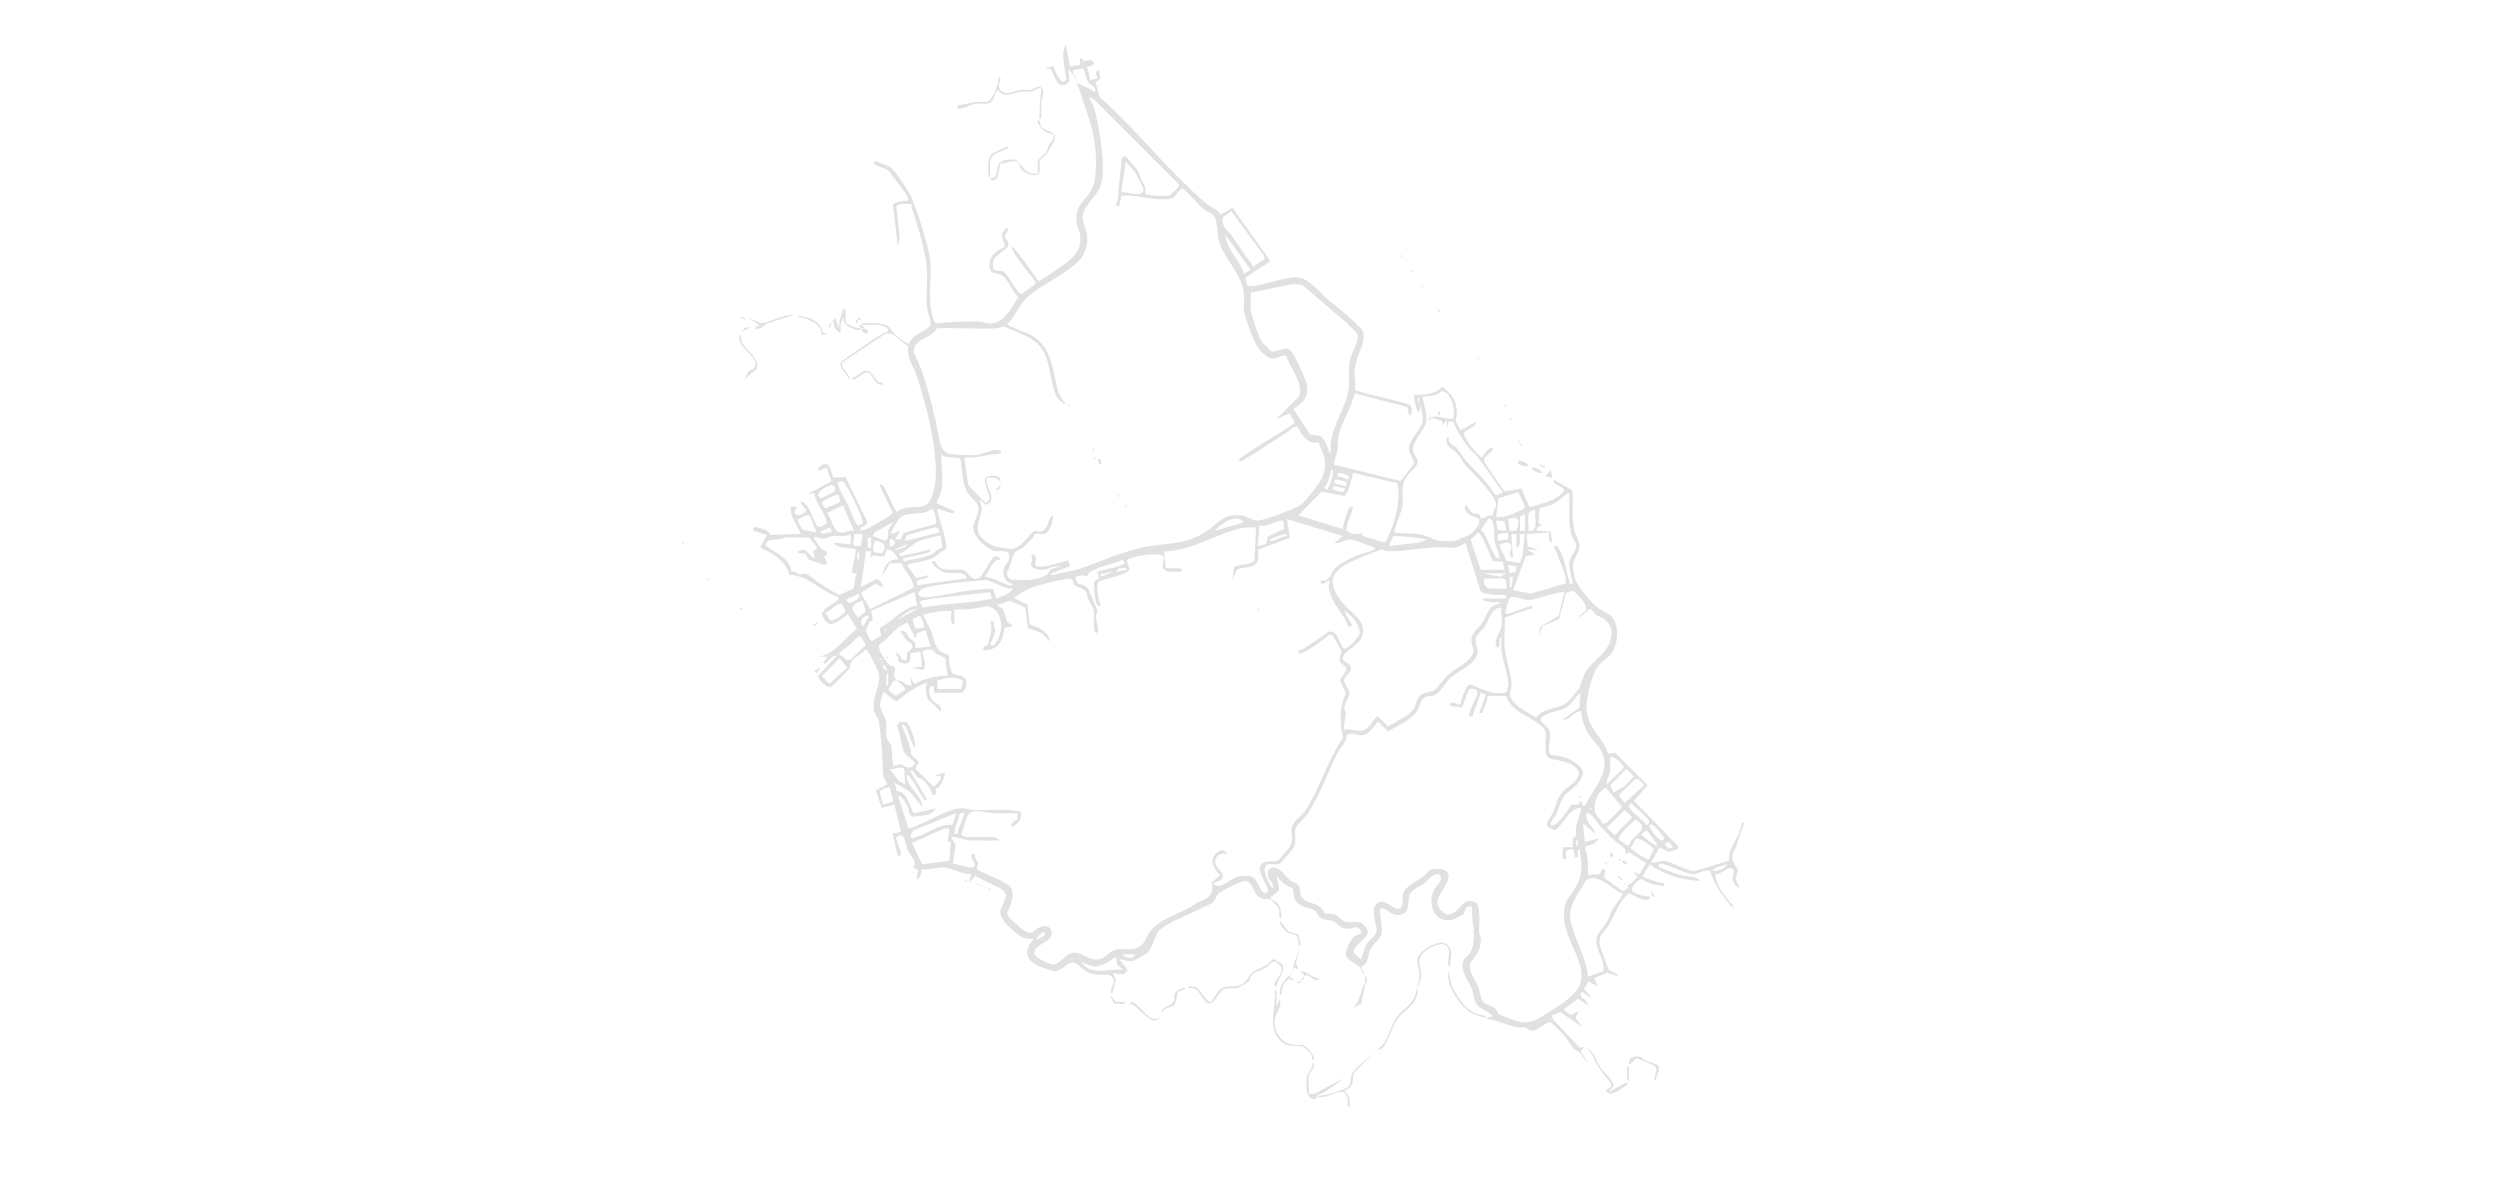 <svg xmlns="http://www.w3.org/2000/svg" xmlns:xlink="http://www.w3.org/1999/xlink" id="Layer_1" version="1.1" viewBox="0 0 2935 1404">
  <defs>
    <style>
      .st0 {
        fill: #8d93d0;
      }

      .st1 {
        fill: #e1e1e1;
      }
    </style>
  </defs>
  <path class="st0" d="M6210.5,565.9l-3-1.5,1.5-3.5c1.9,1.3,1.6,2.9,1.5,5Z"></path>
  <g>
    <path class="st1" d="M1222.5,120.7c.3-5.8,5.1-12.6,0-18-4.4-3-8.5,2.4-13.1,3-3.9.5-8-.5-11.9,0-8.5,1.4-18.6,8.6-24.2-2.1-1.5-2.9-.4-6.3,1.8-9.8-.9-1.3-1.5-2.7-1.9-4.2-.3,0-.5.2-.5.3-.7,1.1-.4,5.2-1.2,7.8-1.9,5.8-6.5,19.9-12.4,21.6-4,1.2-9.2-.2-13.6.4-6.7.9-14.2,3.4-21.1,3.9-.2,3.3-.9,4.5,3,4,5.6-.7,12.3-5.2,18.1-5.9,8.1-1,15.7,3.1,20.7-5.3,2.1-3.6,1.7-8.2,5.2-10.7,8.4,10.4,16.1,3.7,26.1,2.1,4.4-.7,9.1.6,13.6-.4,3.6-.8,6.7-5,11.3-3.7-.3,10.1-2.2,18.6-2,29,0,2.4-1.5,7.4,2,7,.4-6.3-.4-12.7,0-19h0Z"></path>
    <path class="st1" d="M2040.4,1021.6c-.7-5.6-8.5-6.3-6.1-20,.5-3.1,2.9-4.4,3.6-6.4,3.1-10,5.7-20.1,10.4-29.5-3.2-1.7-3.8,3.6-4.5,5.5-1.1,2.9-1.8,6-3.1,8.9-4.5,10-12.1,18.7-10.5,30.4l-41,12.2c-11.6-.7-25.3-11-36-12-5.2-.5-9.6,2.8-14.9,2l10-18,11,5.4c1.8-1.3,12.9-2.2,11-6.3l-52-53.9,16.1-18-38.1-38-8,1.1c-6.6-18.5-22.1-28.5-25.6-49.4-1.9-11.2,5.8-42.9,12.6-52.5,5.7-8,14.6-10.6,19.3-20.6,5.3-11.2,6.1-29.5-2.9-38.9-3.4-3.5-11.7-6.7-15.4-9.6-7.6-5.9-24.9-25.8-27.2-34.8-.8-2.9-2.9-14.4-2.6-16.6,1.1-7.8,8.2-13.9,7.8-22.5-.3-5.9-5.1-11.7-6.1-18-.7-4.7-1.8-13.2-2.1-17.8-.4-6.3,1.6-25.6-.8-29.1l-21.1-11.9c-.9,4.2,2.1,4.5,4.6,6.4,2.2,1.6,8.7,3.6,7.4,6.6-10.3,12.5-26.1,14.8-40.8,19.1l-9.2-22-19.8,3.8-24-35.1v-3.5c.8-2.8,12.6-10.3,9.8-13.2-6.8,1.9-9.1,6.9-13,12-8.4-8.2-17.1-17.4-20.9-28.8.6-2.6,17.8-9.5,13.9-13.1l-18,10c-.4-4.4-4.4-7.3-5-11.9-.3-2.6,1.1-5.8,1.1-9,0-15.6-6.3-21-17.1-31-7.6,9.7-21.5,9.8-33,10-.8,2.9,3.4,23.1,6,20l2-10c-.8,7.4,3,13.4,2,20.9-1.2,8.6-15,21.1-16,30.1-.8,7.1,5,12.7,5.8,19.7l-15.7,20.4-78-19.1c-1.2-1,3.4-14,3.9-17.1.7-4.3-.3-8.8.5-13.5,2.8-17,16-36,19.6-53.4l61.7,16.2,2.2,9.8c5.4-.3,3.1-9.8,1.7-11.7-2.6-3.4-57-13.5-64.8-18.2.6-7.8-1.6-15-.8-22.9.3-3.4,1.9-9.6,2.8-13.2,2.8-10.8,11.8-22.8,6.1-33.9-1.4-2.6-12.8-13-16-16-7.1-6.6-16.6-13.5-24-19.9-8.8-7.7-22.6-24.5-34.1-25.9-2-.2-4-.3-6-.2-14.2.9-33.3,8.3-48.1,10-2.3.3-4.6.3-6.8,0l-2-9.8,27.8-18.3.2-2.8-43.3-60.8-13.8,7.7c-4.7-6.3-12.4-9.1-18-13.8-43-36.4-81.3-86.2-124-123.8l-4.9-17.9,5.9-3.3-2-10.8c-6.2,2.1-2.6,5.7-2,10l-8,2-4-15.9c1-1,9.9-.7,8-5-3.7-5.4-7.2-1.7-12-1-.5-1.1-1-2.3-1.4-3.4-1.3,0-2.5-.3-3.7-.7.9,2.5,1.5,5.1,1,8l-11.9,2.1-5.2-27.7c0,1.4,0,2.9-.5,4.2-.7,1.9-1.4,3.8-2.2,5.6-.4,10.9,1.7,21.4,3.8,32.8-5.1,7.7-9.6-2.9-12.3-7.5-1.1-1.8-2.5-6.1-3.3-8.1-2.5,1.6-5.7,2.2-8.7,1.8,0,.3.2.6.3.9l6.2,1.2c4.1,10.6,9.6,26.9,21.6,13.6l-1.8-14.8,6,8c-.3-1.9,0-4,0-5.9l11.9-2c1.5,4.6,3.3,12.9,6,16.6,1.9,2.5,10.9,5.9,7.1,11.3-5.9-5.6-15.3-6.6-21-12,7.6,23.9,19.3,51.7,21.9,77,1.1,11.1,1.6,37.2-3,46.7-8.2,16.9-21.9,19.7-18.8,43,.6,4.2,3.3,8,3.8,12.1,2,14.5-3.3,23-14,31.8-4.1,3.4-32.2,23.1-34.8,23.2-2.3-3.1-29-42.4-31.1-40,.3,5,4.3,9.8,7.1,13.8,6.4,9.2,13.8,18.3,20.8,27.1l-.9,3-16.1,11.6c-7.6-4.1-15.3-25.3-22.3-27.3-3.2-.9-9.2,1-10.5-3.5-4.9-16.9,19.6-19.3,17.6-29.4-.5-2.6-3.9-5.2-3.9-8.4s8.7-9,1.1-9l-5.1,7,4,14.8c-11,5.2-20,11.3-17.9,25.2,1.1,7.4,10.1,5.5,15.1,8.8,5.8,3.9,12.5,19.6,18.5,25-6.9,11.2-16.4,29.2-30.6,30.9-6.8.8-10.5-1.8-15.8-2-16.7-.7-33.4.4-49.9,1.9l-2.3-1.7c-9.4-23.1-2.3-49.2-5-72.9-1.8-15.4-16.6-64.3-24.2-77.7-4.1-7.2-14.1-22.6-19.6-28.4-5.1-5.4-13.4-5.9-19.2-9.7-1.3.9-2.7,1.8-4,2.6,5.5,4.2,13,5.2,19.1,9.1,5.2,9.5,18.5,22.5,22,31.9,1.3,3.6-.9,2.7-3,2.9-3.9.4-13.6,1.3-14.7,5.3l5.8,48.7,2.1-11.1-3.9-35.7c1.5-5.3,13.1-2.8,17.7-3.1.2,1.4,0,3,.5,4.4,6.1,17.2,16.4,52.6,17.7,70.3,1,14.8-1.5,31.4,0,46.1.6,6.7,5.6,15.7,3.8,21.6-7.1,8.7-20.2,9.3-24.8,21.3-3,0-13.2-7.6-15.9-10.1-2.9-2.6-7.2-9.5-8.2-10.1-8.7-5.1-21-3.7-30.7-3.9.2.6-.2,1.4,0,2,8.6.5,20.5-1.7,28,3,2,1.3,2.4,2.7,2,5-4.1,1.1-9,4-12.7,6.3-5.7,3.6-40.9,27.1-42.4,29.6-3.2,5.2,7.1,15,10.1,20,1.1-1.9-1.9-5.3-3-7-2.4-3.8-8.2-8.7-5.1-13l49.1-32.8c11.1-4.8,18.4,10.1,28.1,14.1-3,12.9,5.3,21.9,8.9,32.7,10.9,32.6,21,70.7,23,104.8.9,14.7.4,33.4-8.3,45.8-6.9,9.8-27.3,1.4-36.8,11.1-2.4,0-11.9-23.2-14.6-27.3-1.7-2.7-2.3-5.4-6.4-4.6l15.7,33c0,2.2-17,11.6-20.3,13.3-5.3,2.9-11.4,7.3-17.4,7.6-1.3-5.6,4.6-4,7.1-8,.6-.9,1.2-1.6.7-2.7l-25.7-52.4-14,1c-2-4.2-3.7-16-9.1-15.9-3,0-10,3.6-9,8.1l10-4,6,16-28,15,8-1c.3,10.5,10.2,20.5,13.1,29.9.7,2.2,1.8,4,0,6.2-2.4,1.5-6.3,5.1-9.2,3-6.3-4.6-8.4-26.9-19.9-29.1-1.4,5.2,8.4,7.3,5,12-7.3,6.8-18.2,4.3-9-6h-8c-1.2,11.8,7.8,21.4,12,31.9l-36.1,1.1c-1.2-5.4-9.7-7.5-15.2-8.7-4.3-1-5.3-1-4.7,3.7l16,5-8,15c13.9,5.4,31,16.2,34.2,31.8,2,.5,4.3,0,6.3.6,8.6,2.8,9.7,1.7,17.5,6.6,11,6.8,21.8,14.7,33.9,19,3.4,2.9-11,10.3-13,12-2.5,2.1-4.9,4.7-6.8,7.2,7.5,21.6,18,10.3,30.8.8l10.7,17c-14.6,11.6-26.3,30.8-45.7,32.9h12l-6,7c2.9,3.5,6.4-3.1,8.9-5.1,1.4-1.1,5.3-3.9,7-2.9l-22.1,24c2.5,5.1,10.1,15.2,16.2,12,1.3-.7,20.3-19.7,20.9-21,1.4-2.8.7-5.7,2.9-9.1,2.8-4.3,12-7.5,15.1-12.8,2.5-.8,3.5,1.6,4.7,3.2,1.9,2.7,10.5,19.6,11.3,22.6,4.4,15.3-7.6,28-5.1,45,.8,5.1,5.2,8.9,5.9,14,1.8,12.8,3.1,28.9,4.1,41.8.9,11.4-2.2,20.8,5.9,31l-13.8,7.2,7,20.7,14.8-3.9,7.9,31.9-9.9,2.1,6,25.9c3.2,0,4.5,1.2,3.7-2.7-1.3-6.1-4-12.2-5.7-18.2,10.9-10.2,10.5,7.4,13.5,14.3,2.8,6.4,11.8,12.5,6.5,20.4l5.9,3.3-1.9,10.8c4.7-1.7,5.9-7.5,6.1-11.9,9.2,1.4,17.9-2.9,26.8-2,9.9,1,20.7,7.6,31.1,7.9l-2,10,7-8,32.1,15.9,4.4,7.1-7.2,18.3c-.7,3.7,3.3,10.6,5.7,13.6,1.9,2.4,15.6,14.4,18.1,15.9,4.5,2.7,10.8,3.4,15.9,3.1-9.9,9.4-11.7,22.1,1.3,29.7,3.5,2.1,20.2,8.6,23.7,8.3,8.5-.6,13.6-11.3,22.1-10.1,3.9.5,11.3,9.7,17.9,12.1,8.2,3,15.3,1.4,23.8,2.2l5.1,5c.9,3.2-2.1,7.4-2.9,10.6-.6,2.1-2.7,6.4,1.1,6.1l4.1-16.9-4.1-7,12.8,1.7,5.2-4.9-9.9-12.8c6.1.3,10.2,3.1,16.6,1.6,1.7-.4,13.4-7.2,15.3-8.7,7.7-5.9,9.4-21.5,15-27,8.8-8.6,32.7-17.6,44.4-23.5,4.4-2.2,14.3-6.6,17.4-8.6,4.3-2.8,4-7.9,7.2-10.8,2.3-2,13.1-7.8,16.6-9.4,2.4-1.1,12.9-5.6,14.4-5.6,10.3,0,9.4,13.6,17.1,18.9,6.5,4.5,10.5,1.2,12,2,3.3,1.9,10.5,8.7,11.6,12.4,1,3.5-1.6,10.4,2.3,10.6,1.3-9.4-2-19.9-12-22v-3l9.8-8.2-2.8-16.8c5,6.8,10.1,12,18.8,14.2,1.3,13.1,1.9,17.6,14.2,22.8,3.3,1.4,7.4,1,10.8,3.2,3.6,2.3,3.9,6.9,8.5,9.5,4.6,2.7,8.5,1.7,12.8,3.2,6.8,2.3,8.3,9.9,18.9,9.2,6.5-.4,9.6-5.3,15,2.9,1.8,3.7-5.6,3.9-8,6-4.1,3.6-10.8,16.5-10.1,21.9,1.7,7.1,12.8,10.1,17.1,15,2.3,2.7,1.6,7.8,5,8l-4-9c9.2-3.9,7-11.7,10.4-19.5,2.9-6.8,11.9-12.9,13.2-18.8,2.3-10.5-2.2-20.3-1.6-30.6,7.2-.7,12,7.2,19.1,8,3.8.4,7.2-.8,10.5-2.4,4.5-6.4,3.4-12,4.4-18.5,1.4-8.7,11-11.3,17.8-16.2,5.4-3.8,9-11.5,17-10.8,7.6,5.3-2.1,12.5-5.3,18.6-8.8,16.9,1.5,39.4,21,35,1.2-.3,12.5-5.5,13-6,2.7-2.7,1.6-11.9,10.4-9.6-.7,16.6,6.7,37.9-1.6,53.4-2.1,4-5.5,5.6-7.4,8.6-6.5,10.5,5.1,25.2,9,34.8,2.1,5.2,2.2,12.2,5,17,4.4,7.5,16.1,8.9,18.9,15,1.1,2.3-6.9-1-6,3,11.4,1.8,22.3,6.9,33.4,9.6,3.7.9,7.6,0,11.3.7,2.8.6,5.2,3.7,8.3,3.7,6.1,0,17.2-11.2,21.7-9.9,5.1,4.8,10.6,9.6,15.3,14.8,3.9,4.3,8.1,12.1,11.9,16.1,2.2,2.3,5.4,3.1,7.1,4.8,3.4,3.6,5.4,9,9.9,12l-9-13.1,3.9-5.8-5.1,1-30.9-32.9-2-5,10.6-3.8,25.4,17.8-7.9-11.2,3.9-8.8-9,5.7-9-6.7,17-12.8,11,7.8c1.3-5.2-9.1-9-8-13,2-7.5,9.1,5.6,12,3l-7.9-9.1,5.1-8.8,10.8,5.9-4-10,15-6.1,13,4.1c-1.3-4.9-8.7-4.7-11-8-.9-1.3-10.2-27.1-10.6-29.4-1.8-11.1,6.2-15.2,11.3-23.9,7.1-12.2,11.4-26,22.3-35.7,3.1-1.8,20.1,14,26,4.1-2.6-1.6-6.6-1-10.1-1.9-2.7-.7-9.6-3-11-5-2.8-3.9,6.7-15.7,11.7-13.8,7.6,5,16.4,6.8,25.4,7.8,1-6.1-1.6-3.1-4.8-4.1-4.5-1.3-18.1-4.8-20.2-7.9l8.1-13.8c17.2,12.9,37.7,18.3,59,19.8-3.2-6.5-14.4-4.8-20.6-6.4-7.1-1.9-17-5.3-23.4-8.6-2.9-1.5-4.9.2-4-4.9,3.6-3,32,11.5,39.1,12,6.2.4,13.6-6.3,20.7-3.9,5.1,14.4,11.7,25.9,21.8,37.2,1.9,2.1,1.9,5.7,6.4,4.6-10.1-10.9-20.3-22.7-22-37.9,8.4.8,19-14.7,22.1-3-3.1,8-2.2,14.6,5.9,19,.7-4.3-4-6.9-3.9-10.9,0-2.9,2.6-5.8,2.1-10h.6ZM1666.4,471.3h-2v-4h2v4ZM1926.4,979.6l6.9-5,13.1,17.9c-2.4,2.2-17.5-10.5-20-13h0ZM1900.5,983.8c1.8-5.2,11.3-14.3,15.8-18.2,1.5-1.3,2.4-3.5,4.8-2.9,18.1,12.4-5.7,17.2-8.8,29.9h-3c-1.2-3.6-10.1-5.3-8.9-8.8h0ZM1895.5,980.6l-9.1-8.9,21.1-20.9,8.8,8.8-20.8,21.1h0ZM1957.3,988.6h2l5,6-5,1.7-5-4.7,3-3ZM1952.3,981.6c2.1,2.6,1.7,4.2-1,5-2.4.7-7.4-5.1-9-7-1.4-1.6-7.3-9.8-6-11,4-3.8,13.8,10.3,16,13ZM1935.4,962.7c2.1,3.3.2,3.9-2,6-4.8-6.5-16-13.6-20-19.9-2.1-3.3-.2-3.9,2-6,4.8,6.5,16,13.6,20,19.9ZM1930.3,921.7l-22.8,20.9-7.1-8.8,19.2-19c4.8-1.4,7.6,4.1,10.7,6.8h0ZM1918.3,911.7l-11,11-13,8-3.9-8.8,18.9-19.2,9,9ZM1890.3,905.7c.7-5.1-.5-10.9,0-15.9.7-5.7,16.8,8.1,15.9,11.8l-19.9,19.1c-.6-5.5,3.2-9.9,3.9-15.1h0ZM1904.3,947.5c-.3,1.2-16.6,17.5-17.9,18.2-2,1.1-3.8,1.4-5.9.8-.7-5.5-6.6-7.8-7.8-13.2-2.4-10.9,2.4-23.5,12.5-28.5l19.1,22.7h0ZM1864,860.2c4.5,8.1,14,16,17.5,24.5,8.9,21.7-11.1,41.5-20,60-4.2,5.2-3.5-4.3-7-4l-1.2,4.1h-8.6c-3.8,6.2-10.7,16.3-16.2,20.9-2.8,2.3-3.7,3.8-8,3,0-5.5,4.8-9.2,7-13.9,3.1-6.7,4.5-14.6,9.2-20.8,3.4-4.5,11.6-8.6,15.8-14.2,1.9-2.5,6-9.3,6-12,0-9.5-17.9-18-25.9-20.1-4.2-1.1-11.3,0-13.2-2.8-3.7-10.9,4.4-19.5-2-30-1.8-2.9-9.6-7.6-8.9-10.9,6.5-8.6,18.5-7.6,27.8-12.2,9.1-4.6,12.1-12.2,19.1-18.8l-1.3,17.7-19.7,14.3c9.3,1,13.4-11,22-10,.3,8.2,3.6,18.2,7.6,25.4v-.2ZM1867.4,950.7c-1.3,0-1.3-2,0-2s1.3,2,0,2ZM1847.1,693.3c5.5,6.2,17.8,15.5,14.3,23.8l-11.1,9.9,9-5.9,6.2-6c3-.7,6.2,5,8.9,6.9,2.5,1.7,5.6,2.4,7.9,4.1,10.7,8,11.7,16.8,7.1,28.9-5,13.3-20.4,21.7-27.9,34-4.1,6.7-5,14.5-8.1,19.8-1.1,1.9-9.8,12-11.9,14.1-10.1,10.5-29.1,6.5-38,19.6-9.6-6.7-31-15-30.9-28.7,0-2.1,1.7-4.1,1.8-6.1.9-16.3-6.6-32.1-8-47.8-1-11.1.7-23.6.3-34.8,9.1-3.3,18.2-6.4,27.3-9.7,3.2-1.2,5.4,1.2,4.5-4.4l-29,10c-4.2-3-1.8-2.9-1.4-5.4s3.5-14.4,5.6-14.7c6.9-.9,15.1,3.7,21.5,3.6,6.4-.2,39.3-11.5,41.4-9.5l-6.9,28-21.2,12.8-2.9,11.1,5.4-11.6,19.3-8.7,8.2-30.4,8.9-2.9h-.3ZM1747.9,706.5c2.7.4,5,.3,7.5.5,2.3.2,5.5-1.5,5,1.9-13.3,1.5-15,14-20.2,22.7-2.3,3.9-6.8,6.5-9.5,10.5-6.4,9.7-1.9,12.9-.5,23.3-5.5,13.5-20.8,18.3-30.8,27.4-5.6,5.1-9.3,13.1-15.1,16.9-5.5,3.7-12.1,2.6-17,7-4.6,4.2-4.4,10-7.2,14.8-5.1,8.7-21.7,16.1-30.6,21.2l-12-11.9c-5.5,3.4-7.4,10-12.1,13.9-8.7,7.2-16.5,0-27,2-1.4-6.3,1.4-13.1,1.5-18.6,0-1.9-1.9-4.6-1.6-8.3.5-4.5,6-11.1,6-16.1s-6.8-10.5-6.1-15.9c.4-4.5,8.2-7.9,7.8-13.7-.4-6.6-10.3-6.9-9.5-12,1.5-9.3,25.1-15.5,23.9-32.3-1-14.6-15.7-21.5-24.1-31.9-22.4-27.9-10.9-39.9,18-52,5.1-2.1,23.9-9.9,27.3-10.7,1.7-.4,4.9,1.7,7.6,1.8,23.8.7,44.2-5.8,68.1-4.2,9.4.6,15.6.6,22.9-5.9l17.9,57,3.5,2.5c8.2,1.9,15.5,2,23.7,2.3,3.9.2,3.1-.2,3,4h-28c-.6,2.5,5.7,3.3,7.5,3.5v.3ZM1630.4,641.1l5.2-11.8c13.6,0,27.3,1.9,40.8,3.8l-11.1,3.9-34.9,4.1ZM1784.4,627.1h6c-2.9,11.8-.4,22.8-6.1,33.9l-16-2.9-8-17.9c0-1.7,9.9-4.7,12.1-2.2,6,4-5,14.1,3.9,17l-2-28h6v16c7-1.4,2.6-14.5,4-16h0ZM1772.4,673.1l-2-10,10,2-1,6-7,2ZM1776.4,677.1l-2,12h-2v-12h4ZM1742.4,679.1l22.8.2c4.4,1.3,3.2,7.9,3.2,11.8l-20.7-.3c-5-2.4-6-6.4-5.3-11.7ZM1740.4,673.1h28l-6.9,4-21.1-4ZM1780.2,623l-7.8.2-2-14c13.9-4.4,14,2.3,9.8,13.8ZM1770.4,625.1v7.9l-12,2.1v-7.9l12-2h0ZM1758.3,622.2l-1.9-11.1,10.1.9,1.9,11.1-10.1-.9ZM1760.4,655.1c-4.1.8-4.7-1.9-6.4-4.6-5.8-9.1-7.7-21-15.5-28.6l8.9-12.8c7.9-2.4,6.6,21.1,7.1,24.9.9,7.4,5.5,13.8,5.9,21.1h0ZM1752.6,658.9l11.7.3,2.1,9.8h-28l-11.8-35.3,8.7-8.6c4.7,1,14.2,28,17.3,33.7h0ZM1802.4,599.2c-1.3,8.7,4.9,25.5-8,24,1.3-8.7-4.9-25.5,8-24ZM1792.4,645.1l14,1-13.1-4.9-.9-14.1,26-2c.9.9-2.2,11.1,4,12l-1.9-13.1-16.1-.9c-.7-4.2,2.5-5.8,6-6l-4.1-3.1,1-17c5.2-2.7,11.1-2.9,16.5-5.5,5.4-2.5,9.2-7.1,13.6-10.4,1.7-1.3,2-2.7,5-2v35c0,.7,1.9,11.4,2.4,13.6.8,3.9,5.4,8.1,5.7,12.4.5,6.4-7.2,13.5-8.1,19.9-.8,6.2,2.6,18.4,4,24.9-5.5.9-3.4-1.1-4.5-4.5-3.4-10.7-5.2-25.5-11.1-34.9-1.7-2.7-2.3-5.4-6.4-4.6l13.6,35.4.3,8.5-41,12.1-20.9-4,14.9-40,11.1-1.9-10-6h0ZM1790.4,623.1h-6l.2-16.7,5.8-3.2v20h0ZM1782.5,578l7.8,16.3-.8,2.8c-10.7,4.4-20.9,11.5-33.1,9.9l2.9-22.1,23.2-7h0ZM1646.4,594.1c1.7-12.8-3.1-22.6,5.2-34.8,3.4-4.9,10-9.2,12.7-15.4,1.3-4.5-4.5-9.6-5.4-14-2.4-10.7,12.8-23.2,15.3-34,2.3-10-3.8-20.5-3.6-30.6,5.4.3,11.4-.8,16.5-2.5,3.3-1.1,4.6-5.6,9.5-2.6,8.5,5.2,11.6,21.8,9.9,31-10,2.2-22.1-6.6-30,1l4,2c-4-4-.2-3.5,2.9-2.9,2.7.5,8.8,2,10.1,3.8v4l5-6v10l2-8h5.9c3.6,10.1,10.7,21.4,17.2,29.9,3.2,4.1,8,7.2,10.9,11.1,10.4,13.7,19.8,28.1,30,42l-7,3.1-3-1c-8.6-15.4-22.4-26.9-33.9-40-3.6-4.1-7.4-11.1-11-14.9-2.1-2.2-5.5-2.9-7.1-4.9-2.5-3.1-.4-7.4-3.8-7.1-2.6,11.9,5.1,11.8,11.1,17.9,3.9,4,7.2,10.8,10.9,15.1,7.9,8.9,37.1,36.4,35.7,47.6-.4,2.8-4.7,6.9-3.8,11.1-6.4-1.2-8.8,3.6-13.8,4.1l-1.9-5.1c-2-1.4-5.5-.6-8.1-1.9-3.5-1.7-6.5-9.3-7-9-4,2.5-2.2,5.1,0,7.9,4,5.1,8.8,4.9,14.1,7.9,4.1,5.7-6.6,16.3-11.2,19-2.2,1.3-14.8,6.7-17,7-4.2.6-13.8.6-17.9,0-6.6-1-15.7-6.9-24.1-7.9-9.5-1.1-19.3-.3-28.9-2.1-1.2-1.1,9.3-26.1,9.9-31l-.3.2ZM1640.3,567.3c5.1,19.9-3.3,48.1-12.2,66.4-.7,1.4-1.2,2.7-2.8,3.2l-25.9-7.8v-4c-2.8,4-15.9,1-18.1-1.9-3.2-4.3,7.1-22,7.1-28.1-4.2-.7-4.8,1.8-6.1,4.9-2.6,6.3-4.9,14.4-5.9,21.1l-52-16,27.1-27.9,26.9,5c4.7-2.7,8.9-21,10-27.1l51.8,12.1h0ZM1557.4,569.1c2.3-5.7,4.7-11.7,5.1-17.9,3.7-.4,2,6.6,1.6,8.6-1,4.6-3.4,11.7-6.6,15.4-5.2-3.9-1.2-3.3,0-6.1ZM1584.4,560.2c-3.1,4.4-3.4,1.9-6.9.9-2.4-.6-4.6-1.9-7.1-1.9-2.4-8.5,13.8-.9,14,1ZM1580.5,565.2v6l-14-4c-1.2-8.6,9.7-1.2,14-2ZM1578.5,573.2c1.2,8.6-9.7,1.2-14,2-1.2-8.6,9.7-1.2,14-2ZM1468.6,343.6l49-10,11,.8,52.9,45c3.6,4.4,10.2,8.6,12.1,13.9,2.4,6.8-8,22.4-9.1,31.1-1.7,13.2,1,26.1-2.6,39.4-5.9,22.3-22.2,42.9-19.5,67.4-2.7.6-2.2-2-3-4-4.7-12.3-6.3-16.6-21.1-16.9l-19.9-30.1c11.5-7.6,18.9-14.5,15.6-29.6-1.4-6.3-10.6-25.1-14.1-31.8-8-15.5-12-8.2-26.2-5.6-1.8-.5-11.7-10.9-13.1-13.1-2.7-4.6-10.9-28.7-11.8-34.1-1.3-7.4,0-15.1-.3-22.5h0ZM1460.5,321.5c-4.9-16.5-20.6-27.8-22-45.9l29.7,41-7.7,5h0ZM1435.4,255.6l10.1-7.9,38.8,53.2v3.5l-13.8,9.2c.2-2.1-.8-3.4-2-5-8.2-10.7-15.2-22.1-23.2-32.8-5.2-7.1-10.9-8.6-10-20.1h0ZM1083.7,439.3c-2.9-8.7-7.2-16.9-10.8-25.3-.7-18.6,20.6-14.9,26.9-28.7,23.2-.6,46.7,1.1,69.8.2,3.4-.1,6.3-2.4,9.5-1.8,2.5.4,24.7,10.2,28.1,12,28.7,15.4,22.1,42.7,32.2,67.7,2.4,6,6.9,8.6,12.1,11.9l-8.6-13.4c-7.6-25.4-6.4-53.4-31.7-68.2-4.6-2.7-28.7-10.7-28.7-13.3,1.6-1.7,3.5-3.2,4.9-5.1,4.8-6.6,10.4-18,15.6-23.3,15.6-16.1,47.1-29.2,63.4-45.5,6.8-6.7,10.8-18.5,10.1-28-.9-12.3-9.9-20.3-3-32.8,7.9-14.2,19.2-18.9,21-39,1.9-21.1-4.2-60.9-10.5-81.5-1.2-4-4.1-7.5-5.6-11.4l6,3,99.9,100c.5,2.2-9.1,11.9-11.2,12.5-4,1.2-26.1.7-28.6-1.8,1.9-8.5-2.1-10.8-4.6-16.4-1.3-2.9-1.7-6.2-3.1-8.9-1.2-2.4-14.1-18.1-15.5-18.5-7.2.7-4.3,7.9-5.1,12.9-1.9,12.2-2.6,23.9-3.8,36.1-.3,3.3-1.9,5.7-2.1,8.9,5.3.9,3.5-.8,4.5-4.5.6-2.5,1.9-4.7,1.6-7.4,4.2-.1,8.6-.4,12.8,0,8.6.8,19.5,3.4,28,4,4.6.3,15.6.7,19.1-1,3.4-1.7,9-11.8,12.8-11,8.6,6.9,15.8,17.1,24.1,23.9,3.5,2.8,8,3.6,11.1,6.9,5.8,6.3,4.2,22.2,6.8,31.1,5.4,18.6,23.7,34.5,28.7,57.2,1.7,7.6-.6,17.1.8,25.2,1.3,7.6,8.9,28.2,12.5,35.4,3.8,7.6,10.4,16.6,19,19.1,7.1,2,13.6-5.4,18.1-2.3,5.3,15.5,19.8,30.1,15,47.1l-27,26.9,16-7,6,11c-19,14.4-41.6,25.1-60.6,39.3-2,1.5-4.8,3-5.3,5.6,4.1,1,5.5-1.3,8.2-2.8,15.8-8.9,32-20.6,47.7-30.2,4-2.4,6.6-7.7,12.9-7,6.2,10.1,11,20.7,24.9,18.3,6.8,16.4,11.3,25,3.7,42.3-2.3,5.3-19,26.9-23.6,30.3-6.7,4.9-45.5,20.1-52.9,19.1-4.9-.7-11.7-5.2-18.1-5.9-21.1-2.4-25.9,8.6-41,18.7-26.3,17.6-49.7,12.6-78.3,19.6-25.4,6.2-47.5,16.7-71.5,24.5-9.4,3.1-19.6,4.1-29.1,6.9-5,.2-5.1-.6-.4-2.4,6.4-2.5,12.7-5.9,19.4-7.6l-2-7-27,7c-18.9,1.6-9.1-4.2-11.1-10.8-.6-2.2-3.5-3.7-5.9-3.2,3.5,4.8.4,7.7,0,12.7,6.4,7.8,17.4,6.4,25.4,1.7l10.5-.5c-3.6,1.2-9.8,2.1-12.7,3.9-1.8,1.1-1.6,4.1-4.4,5.9-11.7,7.6-28.1,6.6-41.5,5.9-3.4-1.7-5.9-4.6-5.4-8.6,4.1-5.4,6-18.9,9.1-23.1,1.9-2.7,8.3-4.4,10.5-6.5,3.8-3.7,7.4-7.7,11.4-11.6.9-.9.7-3.1,1.3-3.6,2.4-1.8,11.7,1.8,14.9-2.2,4.6-5.4,7.1-13,6.9-20.1-5.9,3.3-5.1,12.5-10,17-5.2,4.7-9.4.4-12,1.9-5.5,3.2-11.4,12-16,16.1-1.1,1-8,4.5-9.4,4.8-1.7.3-15.8-2-18.7-2.7-7.7-1.7-20.5-9.8-21.9-18.1-1.7-10,3.8-17.5,4.2-26,.2-4.5-1.9-6.9-2.1-11l7.2,5.9c15.2-5.1-1.4-20.6.8-31.9,5.7,0,11.3-1.5,15,4,2.9-1.2,0-5-2.2-5.7-3.3-1-13.5-1.2-14.7,2.9-1.5,5.3,4.7,18,5.9,23.9l-5,4.9-20.6-21.4-4.4-32.5c13.9,1.8,25.5-3.5,39-4,3.3,0,5.6-1.8,3-4-10.2-2.9-20.6,5.1-29.4,5.5-3.3,0-11.9-.2-15.6-.4-18.5-1-23.4-.9-26.9-20.2-4.5-24.8-10.9-50.6-19.1-74.8l.3.3ZM1316.5,225.7l5-35.9c3.8,4,9,9.4,11.9,14,1.7,2.8,5.9,11.1,7.5,14.5,7.3,15.5-16.1,7.1-24.4,7.4h0ZM1498.5,630.1c3.9-1.4,7.7-3.3,12-3,.5,2.9-3.4,2.6-5.5,3.5-4.6,1.9-9.4,4.7-14.5,4.5,0-2.6,5.9-4.2,8-5ZM1488.4,630l-2.1,8.9-9.8,2.1,2-24c10.6,2.3,17.9-5.8,28-6l1.2,10-19.2,8.9h0ZM1460.5,613.1l-34,10c6.4-8.5,25.3-20.9,34-10ZM1079.6,723c2.7.6,6.2,12.9,5,13.9l-10.1,1.1-3-11.2,8.1-3.9h0ZM1052.7,728c7.4-5.1,14.1-12.9,24-13l-24,13ZM1080.6,708c-2-4.6,9.3-2.9,11.1-4.9l70.7-7.9,2.1,7.8c-26.7,5.6-53.9,5.2-80.8,10.1-.9,0-2.6-3.8-3.2-5.1h.1ZM1139.7,693.1c-16.5,2-35.8,7-52,8-12.3.8-12.9-8.4.4-11.6,19.4-4.7,47.7-6.7,67.7-8.5,8-.7,24.9,12.6,34.8,10l-8.6,6.4-12.3,5.6-4.1-12.1c-8.5.5-17.4,1.1-25.8,2.1h0ZM1104.6,533.2c5,6,20.5,2,23.1,5.9,2,13.3,1.6,29.1,9.2,40.8,3.4,5.2,11.3,9.6,11.8,16.4.4,6.5-5.7,16.2-6.1,22-.7,11.4,15,26.2,25.4,28.5,4.5,1,13.4-1.2,15.7,2.3,4.7,7.6-3.4,12.8-4.8,17.4-2.4,8.4.5,17,9.6,18.6.5,3.2-2.8,2.3-4.7,1.7-8.7-2.7-18-8.9-27.3-9.7,4.9-6.6,8.6-20.6,18-20-.4-2.4-2.6-4.1-5-4.1-7.5,0-14.3,25.1-21.9,26.1-8,2.7-11.5-8.3-16.3-9.8-9.2-2.7-20.9,3.3-30.7-5.3-2.6-2.2-.5-6.4-5.9-5-3.1,3.4,10.8,12.2,13.9,13.1,9.1,2.6,25-3.5,26.1,6.9l-58,8c-1.5-8.1,1.9-5.3,7.5-7.4,2.5-1,5.9-1.1,6.5-4.5l-15.1,3.6-10.9-15.5c8.6-3.1,19.9-3.7,28.1-6.9,6.5-2.6,11-9,17.7-11.3,3.5-7.1-11.9-45.5-9.7-47.7,4.7.8,7.9,3,12.9,4.1,3.4.7,4.3,2.9,7.1-1.1l-21.9-10c11.8-18,5.8-37.2,5.9-56.9l-.2-.2ZM1092.6,645.1l-36,8c-1.1-5.2,1.3-3.3,3.8-5.1,4.9-3.4,13.1-10.3,17.6-12.5,2.6-1.3,25.8-7.5,26.6-6.4l1.8,13.8c-5.5,1.1-9.6,6.5-14.4,8.6-8.7,3.8-22,5.2-31.4,7.5-.9-5.5,1.1-3.4,4.5-4.4,6.9-2.2,20.4-3.8,25.5-6.5.9-.5,2.6-2.5,2-3h0ZM1064.6,639.1c.5,2.1-3.3,3.4-5,4-3,1.2-4.9,3-9,2l14-6ZM1047.6,641.1h-3v-8h3c4,3.1,4,4.9,0,8ZM1062.6,635.1l1.2-6.1c4.5-1.9,33.2-10.5,35.6-9.8,2.1.6,3.8,3.5,3.2,5.9l-40,10h0ZM1056.6,608.1c8.7-8.9,27.5-1.3,37.1-10.9,3,0,6.3,14.9,4.9,17.8l-37.6,10.4-3.4,7.8h-6.9l6-10.1-10,4c-1.9-2.2,7.8-16.9,9.9-19.1h0ZM1027.2,624.7l21.4-11.6c.6.5-4.4,5.7-5.1,7.9-1.7,5.2.9,10.7-3.9,14.1l-15-6,2.6-4.4ZM1036.5,648.9c-4.3.3-9.1,1.4-11.6-2.8l1.8-11c9.6.2,14.8,4.2,9.8,13.8h0ZM1018.7,631.1h4v12h-4v-12ZM1022.6,647.1l-1,8c3.8-6.1,10.4-.2,16.8-2.1,1.6-1.5.3-9,5-7.7,5.4,1.6,9.3,6.7,11.2,11.8-11.4-1.5-17.4,7.5-18,18l8.2-13.8h13.6c3.8,10.1,13.8,17.2,14.1,28.6l-50.9,25.1-11-18.9,17.3-10.8c12.9,8.2,10.2.6,1.7-5.9l-19,9.7,6-41.9h6ZM1012.6,627.1l-2,14h-6.9c-4.8-1.4.4-10.1-1.1-14h10ZM1008.6,649.1v8h-2v-8h2ZM987.7,625.3c-9.4.2-11.2-16.8-16.9-23.1l18.8-8.9,13.1,29.9c-5.3-1.4-10.3,2-15,2.1h0ZM985.7,565.2c3.4-.9,5,.5,6.7,3.2,5.3,8.4,13.5,25.4,17.2,34.7,1,2.4,4.2,10.5,3,12l-5,1.9c-3,0-10.7-21.5-12.6-25.3-3.6-7.4-7.9-12.4-10.7-21.3-.6-2-2.7-4.2,1.3-5.2h0ZM975.9,569.4c2.6-.4,3.2,1.3,4.8,2.8l-.9,5.1-16.1,7.9c-9.9-5.8,7.1-15,12.2-15.8ZM967.6,595.2c-1.5-1.8-3.7-5.1-1-7,2.5-1.8,16.2-8.7,18-7l1.9,6.7-1.8,2.3c-4.1,1.9-8.5,3.9-12.8,5.3-2,.7-1.7,2.9-4.3-.3h0ZM974.7,619.1l2,6c-5.2-1.3-10.2,4.6-14-1l12-5ZM936.9,611.9c-1.2-4,.9-2.2,2.4-3.1,3.4-2.1,7.3-4.2,11.4-3.7l8,20-16.1-2.9c-.9-.6-5.3-8.7-5.7-10.3h0ZM962,684.7c-4.4-2.8-11.5-9.6-15.3-10.8-3.8-1.3-5.9.8-8.2.2-2.7-.7-5.8-3.9-9.7-3.2-.3-15.4-19.7-21.8-30.1-30.8,1.8-8.3,11-6.2,16.9-7.1,2.7-.4,5-1.8,8-2,8.4-.6,17.4.6,25.9,0l9.2,11.1v2.9c0,0-4.1,1.2-4.1,1.2l2.1,8.9c-6.4-.8-7.2-9-13.3-9.7-1.3,0-7.2,1-6.7,3.7l8,.9c3,1.5,3.3,5.8,4.3,6.7.8.6,17.3,6.2,18.6,6.4,6.9,1,1.1-7.7-1-10l3.7-.2.2-5.6c-8-1.9-10.8-10.6-15.8-16.2,4.3-1.2,9.5,1.3,13,1.2,3,0,6.6-2.7,10-3.1,7-.9,14.5,1.7,20.9-2.1v12l-20-2c5.7,8.5,17.8,4.4,26,8,.9.9-3.8,20.8-4.1,24.9-.2,4,.5,3.2,4.1,3.1l2-8-4.4,25.6-16.6,7.8c-8.1-4-16-9-23.7-13.8h0ZM974.6,728.1l-6-9.1c7.3-1.1,11.8-11.1,19.9-9.9l4,7.1c.9,3.5-14.2,14.1-17.9,11.8h0ZM992.7,704l16-7c2,7.4-6.7,8.1-11,11.7l-5-4.7ZM1012.6,705l3.9,12.8-8.9,7.2c-10.2-11.3-8.9-14.6,5-20ZM973.8,802.8l-9.1-8.9,21-21,8.9,10.8-20.8,19.1h0ZM998.7,774c-6.8,3.6-7.7-5-14-5.1,2.5-5.8,8.6-8.3,13-12,10-8.4,10.6-17.3,18.7,1-5.4,2.9-13.7,13.9-17.7,16h0ZM1013.7,735c-7-5.1,0-13.3,7-12l-7,12ZM1026,751.3c-2.6,1.4-1.9,2.5-4.3-.3-1.3-1.6-5.1-9.3-5.1-11l4.6-10.5,3.6-1.5-2.1-10.9,51-22,2.9,15.9c-17.5,2.5-28.7,19.1-43.9,26.2l1.8,9.7c-3.5.3-5.7,2.9-8.6,4.4h0ZM1039.6,741c-1.3,0-1.3-2,0-2s1.3,2,0,2ZM1037.7,753c8.9-7.7,15.7-18.6,27.8-22l9.1,17.9,2.2-5.7,9.8-3.3,6,19.1-17.9,1.9c1-8.6-3.9-8.5-7-11.9-3.2-3.6-3.5-9.6-11.1-8l7.9,11.1c9.1,4.2,8.7,9.1.3,14.1l-.2,8.8-5.8-.2c-.9-3.8-3.4-8.3-8.2-7.8l3.6,4.3.6,5.3c10.7,5,15.1,2.5,13.8-9.6l11.9-2.1,2,18-12,1,13.8,2.8c3.3-6.8.7-14-1.6-20.9,2.7-4.5,8-2.7,12.6-3,2.2,6.3,9.4,5.8,14.3,10l2.9,20.1c-12.7.5-27.8,3.7-39,10l-5-8,2,10c-7.6.5-9.8-6.5-18-6,2.2,2.6,11,7.4,10,11l-11,7.1-8.7-7.1,5.7-10.1c1.2-1.1,2.6-.8,4.1-.9-6.8-8.3-.4-9.1-2-14.9l-2-2.1c-4.6,2.3-14.7-15-15.7-18.2-2.8-9.4.9-7.3,4.7-10.6h0ZM1130.6,798.9l-2,9.9h-28v-9.8c11.2-3.2,19.3-5.9,29.9,0h0ZM1036.7,780.9c.8-1,5.3,3.5,4,6-.8,1-5.3-3.5-4-6ZM1035.6,778.9c-1.3,0-1.3-2,0-2s1.3,2,0,2ZM1040.7,790.9h2v14h-2v-14ZM1033.6,772.9c1.3,0,1.3,2,0,2s-1.3-2,0-2ZM1036.7,944.7l-3.9-14.8c.9-3.2,8.5-5.9,11.9-5.2l4,16-12,4ZM1044.6,902.8c4.9,1.9,14.1-4.6,17,0l1,18-7.1-3.9-10.9-14.1ZM1068.6,981.6l3.3-6.6,50.6-20.3-4.1,13.8c-16.1-1.9-30.2,11.2-44.4,14.6-2.8.7-2.4,2.6-5.4-1.4h0ZM1126.6,956c.7-2.7,4-.9,6-1.3-2.5,6.5-4.8,13-7.6,19.5-1.3,2.9,1.4,5.5-4.4,4.5,0-8,4-14.8,6-22.7ZM1114.5,1010.5l-31.9,4.1-12-25,37.4-16.6,6.6-.4-2.1,14.9,3.7,1.4-1.7,21.6ZM1318.6,1138.4c-18.7-1.4-35.8,8-50-9l13.3,4.6c8,2.1,14.6-2.4,21.3-5.9,2.8-1.4,3.7-4.6,7.3-3.7l.9,8.1,7.1,5.9h0ZM1318.6,1122.4c-.5-2.9.7-1.9,3-2,3.7-.2,7.4,0,11,0-2.6,6.9-8.8,3.2-14,2ZM1485.5,1048.5c-7.1-.5-8-18.5-18-20-3.5-.5-10.2-.4-13.7.4-9.1,2-23.3,18.3-29.4,7.6,23.4-6.2,3.2-15.5,2.3-23.3-.9-8,5.8-12.8,13.7-10.7-3.7-7.9-11.7-3.3-14.9,2.1-5.3,8.7,1.1,16.3,6.9,22.9l-9.8,8.3c2.3,11.2-1.4,17.6-12.1,21.8-7.6,3-4.7,1.9-9.3,5-16.2,10.9-38.6,14.5-51.7,32-3,4-5.3,11.5-9.1,14.9-9.3,8.2-20.7,3.1-30.6,5.4-6.4,1.4-13.1,10.6-20.4,11.6-12.2,1.6-18.7-10.5-31.6-7.6-7.1,1.6-14.5,14.5-21.9,13.3-4.6-.7-21.2-7.9-21.6-12.7.2-12.5,20.3-11.7,20.3-24s-15.5-9.2-21.4-1.3c-4.8,1.2-8.7,0-12.6-2.8-1.7-1.1-15.1-13.1-15.8-14.1-1.1-1.7-2-3.8-2.3-5.8,3.8-8.7,10.3-22.7,3-30.9-5.1-5.8-30.3-14.9-38.1-19.9-1.7-2.3,1-4.6.8-6.8-.3-2.9-4.9-6.9-3.6-11.3-9.5-.8-.6,8.5-.2,11.2,1.8,10.9-20.9-1.2-25.8.8l3.3-23-5.3-8.9c2.1-1.7,18.7,4.2,23,4.1,6.8,0,10.1-.5,17.9,0,5,.3,10.1-.3,15.1,0,.8-1.9-4.7-4-5-4h-34c-.3,0-5.1-2.4-5.1-3.2,3.2-6.8,4.3-15.8,7.6-22.2,4.9-9.5,22.7-2.9,31.3-2.5,9,.5,18.1-.5,27.1,0l-.3,7.7c-1.7.6-3.4.9-4.7,2.2-.3.3-4,5.7-2,6,7.6-3,12.8-9.6,10.9-17.9-18.6-4.1-38-1.2-57-2-4.7-.2-7.9-2.6-13.8-2-19.2,1.9-42,18.8-61.1,23.9l-12-37.9c2.9-3,10.3,10.1,11.1,11.9,1.8,3.8.5,10.1,6.2,11.9,1.7.5,16.4-1.9,18.8-2.7,2.9-.9,6.8-4.1,7.9-7.1l-24.8,5.9-2.2-1.9c-1.7-5.7-8.2-20.4-13-23-1.9-1-5-.6-5.7-1.2-.8-.7-.8-9.1-4.2-10.7l19,11,15,18c-.5-14.7-19.2-22.7-18-37.9,7.8,5.9,12.1,17.1,17.6,25.3,1.7,2.6,2.2,5.5,6.4,4.6l-20-33.9c5.4-1,5.3,4.6,8,7,2.4,2.1,6.2,2.2,8.9,5.1,3.4,3.6,8.4,11,9.1,15.9,7,1.6,2.4-4.9,4.3-7.7.3-.5,2.4,0,3-.8,2.4-2.7,9.2-14.8,6.6-17.5l-10,3c-.9,2,8.4-.8,6,4-.9,1.8-6.6,9.7-8.9,9l-20.9-20.7,3.7-8c-1.8-3.6-7.1-6.1-8.8-9.2-.7-1.2.3-2.9,0-4.1-3.4-9.7-6-19.7-10.9-28.9,2-3.1,4.6.2,5.6,2.4,1.1,2.3,8.1,25.4,10.4,22.6-.3-10-4.7-20.6-9.9-29.1l-9-.8-2.9,4.5c4.1,8.7,4.6,23.3,8.7,31.3,1.5,2.9,13,11.7,13,13-5.8,7.8-9.8,5.3-16.9,1l-9.1,2c-.8-.8-1.5-19.8-2-23-.5-3.8-4.8-6.3-5.7-10.3-1.3-5.5.3-11.9-.4-17.5-.9-6.8-7.7-15.9-7.4-21.7.2-3.8,3.4-9.2,3.5-13.4,2.6-2.8,11.5,11,16.7,9.8,10.7-9,22-17,35.2-21.8-2.9,7.4-1.4,12.6,1,20l15,14c2.5-8-8.3-10.3-10.1-13.2-2.8-4.8-7.2-17.4,2.1-16.7v8h33c5.4-5,8-14.6.9-18.9-3.2-2-10.3-2.3-11.6-3.4-3.3-2.6-5-16-4.5-20.5l-1.8-2.2c-15.9-3.8-14.8-15.3-19-27-1.2-3.2-10.5-18.6-9-19.9,10.5-2.7,21-4.9,32-4,1.3,1.3-3,14.7,4,16v-18c13.2.6,26.2-.9,39-3.9,18.7,4.5,19.4,30.3,9.4,43.3-2.3,3-.9,3.2-6.4,2.5-.7-.6,5.9-13.4,5.9-17s-1.3-4.1-1.8-6.2c-.8-3.6,1.8-5.7-4.1-4.8,3.8,10.7-.6,17.8-2.9,28.1l-5.1,1.9c-.7,4.7.5,4.5,4.9,3.9,13.7-1.8,18.7-13.7,20-26.1l9.1-1.9c0-3.2-3.6-1.8-5.8-5.2-2.6-4-2.8-11.6-5.2-14.8-1.6-2.2-5.4-2.5-7-5l15-5.1,18.1,8.1,3.1,23.9,16.6,6.4,9.2,9.7c-.5-11.9-14.2-17.1-23.8-20.2l-2.5-23.4-15.6-7.3c8.9-8.7,21.6-13.2,33.4-16.5,5.3-1.5,30.1-7.3,33.4-6.3l2.2,1.8c0,8,6.2,6.6,11.6,10.3,6.7,4.5,3.9,6.5,6.2,11.7,1.6,3.6,6.3,10.4,6.8,13.3.6,3.8-.5,14,.2,19.7.4,3.1.2,6,4.1,6.9,1.9-6.1-1.9-14.3-1.9-19s2.2-4.5,1.6-7.6c-.2-1.4-9.9-24.1-10.8-25.3-3.1-4.3-7.6-5.6-12.6-6.3l-2.3-7.7c5.3-1.3,8.7-3.5,13.8,0,.4-5.7,7.8-8.2,12.8-10.3,9.2-4,19.4-5.1,28.4-9.6,1.9,1.7,4.4,3,1,5-7.5,4.4-21.6,5.3-30,9l1.9,7.8-5.7,3.3c-.6,7.6,0,16.3,1.9,23.7.9,3.5,1.7,5.6,6,5-3.9-8.8-4.8-18.3-3.8-27.8,5.9-3.7,36.9-9.1,37.3-15.1l-3.2-10.1,1.7-2c3.2-2,16.9-4.5,21.2-4.9,4.6-.4,19.6-1.6,20.8,3l-1.7,11.5c4.3,8.3,13.9,4.6,21.8,5.3,2.7-2.3.3-3.8-3-4-5-.2-10,.2-15,0l-2-20c7.3.3,15-1.2,22.1-2.9,22.4-5.6,50.2-21.1,71.3-24.6,4.9-.8,9.7-.3,14.6-.4l-2.2,38.8c-1.4,4.8-18.8,4.6-23.6,7.4l-2.2,15.8,5.9-13.1c17.3-4.2,27.1,0,24.2-22.7l37.8-14.2-3.9-21.9,66,20-10,8c6.6,1.5,13.1-4.4,18.9-4,3.9.3,17.9,5.7,22.6,7.5,2.4.9,4.8,1,6.5,3.5-6.8,3.9-14.9,5-22,8-8.5,3.5-20.2,9.1-26,16-4.3,5.1-7.2,16.2-16,13-1.7,9.4,9.3-.8,10,0-4,22.6,15.2,34.7,22,53.9,2.6.4,5.2.6,3.9-2.9-1.9-5.1-7.1-9.6-7.9-15.1,9,6.4,17.4,15,17.7,26.6-2,5-13.3,18.9-18.7,17.4-4.3-1.2-5.9-21.7-17.6-19.7-10.2,7.5-20.6,14.3-31.4,20.8-2.6,1.6-5.1-.5-4,4.9,2.9,2.6,31.4-17.5,35.2-21.8h3.7c1.6.4,10.5,16.8,10.9,19.2.7,3.8-2.8,7.1-1.6,11.3,1.1,3.5,7.9,5.9,7.9,10.3l-7.8,12.3,7.2,15.7c-7.8,15.3-7.7,35.7-3.3,51.9-8,10.8-13.4,22.8-19.1,35-7.4,15.6-15.6,36.2-25.3,50.7-3.4,5.1-9.2,8.6-12.6,13.3-6.7,9.2-2.2,11.5-3,21-.7,9.1-10.7,16.8-16,23.9-5.7,2.9-18.6-2.2-21.8,8.2-1.7,5.4,6.8,18.4,8.9,24.6,1.2,3.7.6,3.7-2.1,6.1l-.3-.4ZM1216.6,1101.5c3.3-2.7,5.5-7.6,10-7v4l-9,4-1-1ZM1322.5,667.1v2l-12,2c1.6-5.3,7.5-4,12-4ZM1306.6,671.1l-14,6c-1-6,1.5-3.2,4.8-4.1,3-.8,5.9-2.3,9.2-1.9ZM1840.3,1173.3c-7.5,6-22.7,16-31.2,20.8-7.1,4.1-15,7.3-23.3,5.9-4.1-.7-22.7-7.4-26.1-9.5-1.8-1.1-2.1-4.3-4.1-6.2-4.1-3.8-11.8-4.3-14.9-9.1-2.6-3.9-3.1-11.6-5.2-16.8-3.7-9-14.3-20.8-7.9-29.9,6.9-9.8,9.9-10.9,10.9-25.2.2-3.4-2-6.3-2.1-9.8,0-7.5,2.6-32.5-5.2-34.8-17.1-4.8-15.3,12.5-30.7,14.9h-2c-27.3-14.6,6.2-32.8,1.7-47.8-1.9-6.4-15.1-6.5-20.4-5-2.6.8-6.5,6.4-9.4,8.6-6.7,5-20.3,10.9-23,19-1.7,5.3,1,16.5-4,18-9.4,2.2-15.8-11.6-24.9-6.9-11.5,5.9-2.6,23.4-2.2,33.6-1.9,6.4-8.1,9.5-11.5,14.7-3.8,5.9-4,12.7-7.3,18.7l-8.8-8.7c2.1-12.6,22.7-16.2,15.5-28-7.1-11.7-14.1-5.4-24.3-7.7-5.4-1.2-8.5-7.2-13.2-8.7-3.9-1.3-10.6-.3-11.9-1.1-.4-.3-.8-3.3-2.2-4.8-7.4-8-14.3-6.1-21.1-10.9-7.4-5.3-3.2-12.7-7.9-18-2.4-2.7-6.3-2.9-8.9-5.1-7.5-6.1-16-22.1-25.9-11.7-.5,2.5-.4,5,.2,7.5,1,4.5,8.1,8.5,4.7,13.3-4-4.3-14.1-25.4-5.8-27.7,4.5-1.3,10.2,1.2,14.8-1.2,1.7-.9,14.4-16,15.7-18.3,4.6-8.3.4-16.1,2.6-23.4.8-2.8,12.1-13.5,14.6-17.3,14.8-22.5,23.3-49,35.5-72.4,3.7-7,10.5-11,9.7-19.2,6.7-4.5,11.2-.2,16.8,0,9.2.2,15.1-9.7,20-16.1l12,11.6c10.6-5.9,28.5-14.3,34.8-24.9,3.9-6.7,1.9-13.6,11.7-16.3,2.8-.8,5.7,0,8.6-1.4,5.7-2.8,13.2-16.1,19-21,9.1-7.8,29.6-15.5,31-29,.6-5.9-3.7-10.8-1.7-17.6,1.4-4.7,8.2-9.6,10.6-13.4,5.3-8.4,6.8-20.9,19.1-21.9-.8,7.1,1.2,16.2,0,23-1,5.9-9.3,14.1-6,22.9,2.3,2.7,3.8.3,4-3,0-2.5-1.5-7.4,2-7,.3,4.9-.5,10,0,14.9,1.4,11.6,7.6,27.8,8,38,.2,4.1-1.2,7.1-2.3,10.8-16,4.4-28.3-4.2-42.9-9.4-3.4.2-11,19.1-10.9,23.5-1.6,2.1-14-6.9-12,2l13.9,1.9,8.2-21.7c4.1-.8,10-.4,9.9,4.9l-.3,1.7c-2.5,6.9-7.9,15.6-9.5,22.5-.9,3.9.7,2.8,3.8,2.8l10-28,5.9,3-7.9,21c5.1.9,3.5-.8,4.9-4,2.2-4.9,4.6-10.6,5.2-15.9h21.7c6.4,21,32.6,23.9,45.2,39.8l1,3c1.3,8-3.9,27.8,5.3,30.6,11.5,3.5,27.5,2.9,33.8,16.2-.7,12-13.2,16.3-19.2,23-5.7,6.3-8.2,17-11.5,24.5-3.8,8.5-14.3,15.7,2.3,20.4,11.7-7,16.5-26.7,31.2-25.8-2.2,11.5-8.4,20.3-5.9,32.8l-4.2,2.3v10.8c0,0-11.9,0-11.9,0v14c7.5,2.1,2.3-8,4.1-9.8l6.7-2.1c5.3,1,.4,11.4,6.1,10,3.1-.8-1.7-10,3-10,2,14.2,4.6,27.3-2.3,40.6-9.2,17.8-18.5,19.5-15.6,44.1,2.1,17.8,16.5,39.7,19.5,56.4,2.8,16.3-3.5,25.7-15.7,35.4h0ZM1852.4,986.6v6h-2v-6h2ZM1893.5,1066.7c-2.7,4.8-4.3,11.2-7.5,16.5-2.9,4.9-10.3,12.1-11.3,16.7-3.4,14.8,10.1,25.7,7.4,40.4l-17.8,6.2c-1.8-21.3-14.3-41.2-19.5-61.4-5.6-21.6,7-32.8,16.5-50.4,11.4-13.1,31.8,10,42.9,14.1,2.4,2-9.1,14.9-10.8,18h.1ZM1924.3,1026.6l-6-3,3.9,5.8c-2.2,2.4-4.4,5.1-6.9,7.2-3.2,2.7-5.7.4-4,5.9l-5.8,3.9-22.2-15.9,1.1-10c-5.8-1.8-3.3,4.7-7.2,5.8-3.9,1.1-8.8-1-12.8,2.2.3-11.2.3-22.4-3.7-33l1.6-2c5.5-1.8,11.6-3.1,14.1-9l-15.9,3.9-2.1-21.9,14,12c1.7-1.9-7.2-11.7-8.4-14.5-1.4-3.3-2.1-5.8-1.6-9.4,3.2-3.5,14.4,13.4,16,15,5.5,5.9,12,12.5,18,18,4.9,4.5,13,6.4,12.1,15l4.7-1.7,19.3,12.6-8,13h-.2ZM1936.3,1008.6c-1.5,1.9-20.2-9.7-21.9-13.1l6.1-10.7c2.8-3.1,18.6,8.7,21,11.8l-5.2,11.9h0ZM2010.3,1022.6c3.1-5.4,12.4-6.2,18-8-3.4,5.6-11.7,8.5-18,8Z"></path>
    <path class="st1" d="M1014.7,385.4c.4.6,3.4,1.3,4,3v3c-3.6,1.5-6.5-3.5-8-4l4-2Z"></path>
    <path class="st1" d="M1008.7,381.4c0-.1-1.1-.9-2-2l2,2Z"></path>
    <path class="st1" d="M1010.7,387.4c-1.4-.4-4.3.5-6.5-.4-7.6-3-15.2-6-13.5-15.6l-3.9,9.1v10.9c-5.4-2.4-8.3-8.3-8.1-14-3.8-1.2-4.4,13.7-6,5l8-9,4,12c0-5.9,1.8-11.9,3.6-17.5s-1.1-5.4,4.4-4.5l.3,15.7c7.1,3.8,9.3,5.8,17.7,6.2.3.6-.3,1.7,0,2h0Z"></path>
    <path class="st1" d="M1010.7,375.5c-1.3.2-3.7-.3-4,0,0,0-.3-1.7,1-2h2c1.2.3.9,1.9,1,2Z"></path>
    <path class="st1" d="M1006.7,379.4c0-.1-1.7.1-1.9-1v-1.9c.3-1.3,1.9-.9,1.9-1-.3.3.2,2.8,0,4h0Z"></path>
    <path class="st1" d="M1012.7,381.4c.5,1.3,1.3,2.9,2,4h-4c-.5-1.3-1.3-2.9-2-4h4Z"></path>
    <path class="st1" d="M1262.6,91.8c-.5-1-1.6-.8-2-4,2.1.8,1.5,3,2,4Z"></path>
    <path class="st1" d="M1012.7,379.4l-2-4c2.3,2.2,1.2,1.8,2,4Z"></path>
    <path class="st1" d="M1264.6,95.8c-2.5-2.4-1.3-2.6-2-4,.7,1.3,1.1,1.2,2,4Z"></path>
    <path class="st1" d="M1498.5,1182.4l4-10c3.1,9.5-5.4,17.5-6.1,24.9-1.2,13.2,7.5,27.2,21.2,29s8.9-1,13,1,13.5,12.3,12,17c-3.3.5-1.6-3.4-3-6s-8.1-8.6-9-9c-8-4.1-18.3,3.1-28.9-9.1-14-16-3-38.9-5.1-57.8,3.5-.5,1.9,4.6,2,7v13h0Z"></path>
    <path class="st1" d="M1546.5,1286.2c3.4-.4,6.1,0,10.1-.9s14.5-4.2,20-6c11.1-3.7,8.2-10.5,10.2-17.7,2.2-7.8,29-26.9,35.7-34.2,6.6-7.2,11.1-24.6,17-33,7-9.9,20.2-15.4,22.8-29.2,1-5.5,2.3-5.7,2.1,0-2.7,16.2-18.9,22.1-25.8,34.2-3.7,6.6-10.8,26.2-15.2,30.7-2,2.1-5.5,2-8.1,3.9s-25.1,24.4-25.9,26c-2.2,4.4.2,9.7-3.2,14.8s-5.5,3.5-7.8,6.2c6.1,5,6.7,11.5,6,19-4-.3-1.3-7.2-2.3-10.6s-4.4-7.4-4.8-7.4c-8-.8-14.9,3.8-22.3,5.7-3.1.8-6,0-8.5.4.3-.3-.3-1.6,0-2h0Z"></path>
    <path class="st1" d="M1546.5,1288.2c-.2,0-.8,1.9-3,2.1-11.4,1.1-10.4-19.2-9-27.1.8-4.7,7.4-8.7,6-15,3.7-.4,2,4.2,1.1,6.1-1.4,3.1-4.6,5.3-5.1,8.8-1,6.2.8,14.4,0,21h6.9l33.1-18c-5.8,5.9-14.2,11.3-21.3,15.7s-6.6,1.5-8.7,4.3c-.7,0-2,0-2,1l2,1h0Z"></path>
    <path class="st1" d="M1888.4,1282.2l22-12c.9,4.2-2,4.6-4.6,6.4-3.9,2.6-13.2,9.3-17.4,6.6s-3.6-3.9-.7-4.9,4-2.4,3.8-6.2c-8.2-10.4-16.7-19.8-21.4-32.6l-6.7-9.3c9.1,5.8,10.6,16.2,16.1,23.9,3,4.2,15.9,15.7,14.8,20.8l-5.8,7.2h-.1Z"></path>
    <path class="st1" d="M869.5,712.5l-.8,2.4c1.2.2,2.5.6,3.6,1.1-.9-1.2-1.9-2.4-2.8-3.5Z"></path>
    <path class="st1" d="M932.7,369.5l-32.6,10.4c-3.4,1.7-4,4.4-8.3,5.7s-7.3.6-4-2l4-2-15-9,16.9,6.9c13.3-2.3,25.5-10.2,39-9.9h0Z"></path>
    <path class="st1" d="M1392.5,1160.4l-9.6,4.3-3.3,13.7c-2.8,4.6-9.4,3.9-13,7-2.5,2.2-3.1,6.2-5.1,8.9-9.8,13.4-23.9-13.8-34.9-15.9-.2-4.4,5.2-.7,6.7.3,6.7,4.5,16.2,19.9,24.1,17.5s4.7-8.8,8.1-11.9,10.3-4.2,12.1-7.9.5-6,1.3-8.7c1.4-4.7,8.6-8.8,13.7-7.3h0Z"></path>
    <path class="st1" d="M1944.3,1268.3c-4.2.2-1.2-4-1-6,.4-3.9,3-7.3-.9-11-.8-.8-19.9-9-21.1-9l-9,8.1c-.9-7,4.2-11,11-10s4.9,3.4,7.6,4.5c4.4,1.9,11.1,2.8,14.5,5.5,6.1,4.8-2.2,11.8-1.1,18.1v-.2Z"></path>
    <path class="st1" d="M1702.4,1134.4c-3.3.5-2.2-4.9-2.1-7.1.4-5.4,3.2-14.3-3.9-18s-23,5.3-27,11.1c-6.6,9.8-.2,16.5-1,27l-4.1,12.9c-.3-6,2.3-10.7,2.1-17-.2-6.2-3.2-11.5-2.1-17.9,1.7-9.7,24.2-22.1,32-18,10.8,5.6,6.5,17.6,6,27h0Z"></path>
    <path class="st1" d="M1794.4,547.2c-3.9,0-13.3.4-12-6,1.8-1.5,11.5,2.3,12,6Z"></path>
    <path class="st1" d="M958,791c2.4-2.4,4.4-5.1,4.7-8.1-1.8,1.4-4.2,3.1-6.3,5,.5,1,1.1,2.1,1.7,3.1h-.1Z"></path>
    <path class="st1" d="M1598.2,1178.1l-9.7,5.2c6.1-5.7,7.8-14,10.5-21.5s.7-6,3.5-5.5l-4.2,21.7h-.1Z"></path>
    <path class="st1" d="M1320.5,1176.4c.6,3.3-4.9,2.2-7,2s-3.9.3-5.7-.3l-5.2-9.8,7.3,7.7,10.7.3h-.1Z"></path>
    <path class="st1" d="M1810.4,555.2c-3.1,1.7-13.7-4.6-12-6,3.1-1.7,13.7,4.6,12,6Z"></path>
    <path class="st1" d="M1504,1130.9c8.2,8.4-5.3,18.7-5.5,27.5-3.7.4-1.9-4.2-1.1-6.1,2.5-5.8,10.1-10.6,6.2-17.9l-6.3-5.8c-6.2.8-7.2,5.6-12.9,8.6-4,2.1-10.6,3.3-13.8,6.2s-2.8,6.8-4.5,8.5-10.8,7.1-11.6,7.4c-6.1,2.4-12.9-.6-18,2s-13.1,23.1-20.9,15-8.5-18.5-21-16c0-4,8.2-1.9,10-1,4.9,2.5,12.3,18.3,16.9,17,5.9-6.4,8.1-16.5,18.1-17.9,11.2-1.6,14.4,2,24-7.9,2.4-2.5,3.4-5.9,5.8-8.2,6.2-5.6,18.8-7.2,24.3-15.8h3.4c1.5,2,5.7,3.1,6.9,4.3h0Z"></path>
    <path class="st1" d="M1526.5,1140.4c1,.4,3.8,0,6,.9,5.1,2.2,9.5,7.1,15.9,7.1.4,3.7-4.3,2-6.1,1.1-2.7-1.2-4.6-3.4-7.2-4.8l-4.7,1.6c1.1-3.7-2.6-4-4-6h0Z"></path>
    <path class="st1" d="M1516.5,1140.4c.5-1,0-3.2,2-4-.8,2.6-1.4,2.8-2,4Z"></path>
    <path class="st1" d="M1514.5,1148.4c-.2.4-5.4,3.4-6.9,6.1s-3.1,8.8-3.1,12.9c-2.6,3.3-2.3-2.6-2.1-4,1.4-7.7,6.3-13.9,12.1-18.9-.4,1.1.4,3.2,0,4h0Z"></path>
    <path class="st1" d="M1526.5,1152.4c-.3.2-.2,1.6-1.3,1.9-2.2.7-2.6-1.8-2.7-1.9,1,.3,2.7-.2,4,0Z"></path>
    <path class="st1" d="M1522.5,1152.4c-1.5-.7-3-1.6-4-2,.7.4,3.8,1.9,4,2Z"></path>
    <path class="st1" d="M1518.5,1150.4c-1.2-.5-4.2,1.1-4-2h3c.7.3.6,1.8,1,2Z"></path>
    <path class="st1" d="M1526.5,1140.4c0,0-.9-.4-2-2,1.2.5,1.7,1.9,2,2Z"></path>
    <path class="st1" d="M1526.5,1152.4l4-6c.8,4-1.4,4.3-4,6Z"></path>
    <path class="st1" d="M1514.5,1144.4c.9-2.5,1.2-2.5,2-4-.3.6.3,1.9-.3,2.7l-1.7,1.3Z"></path>
    <path class="st1" d="M1524.5,1138.4c-1.9-.8-3.5-2.6-6-2,.5-1.5-.2-4.2.9-6l7.1-18-5.4,19c2.4,1.7,2.6,5.7,3.4,6.9h0Z"></path>
    <path class="st1" d="M1912.3,1268.3c-3.3.5-1.9-2.7-2-5,0-3.7,0-7.4,0-11,3.3-.5,1.9,2.7,2,5,0,3.7,0,7.4,0,11Z"></path>
    <polygon class="st1" points="882.7 383.4 873.8 385.3 870.7 389.4 882.7 383.4"></polygon>
    <path class="st1" d="M1744.4,1192.4c.3,3.9-4,1.7-6.1,1.1-10.9-2.9-16.8-7.5-23.9-16.1-8.5-10.3-15.9-23.3-14-37l4.5,18.5c9.5,16,18.7,32.6,39.5,33.4h0Z"></path>
    <path class="st1" d="M1524.2,1096.8c0,2.5,1.4,4.8,1.8,7.1s2.2,6.9-1.5,6.5c.2-3.6-.4-9.5-2.9-12s-6.5-1.5-10.2-3.8-10.1-9.4-8.9-14.1l10,13,11.7,3.3Z"></path>
    <path class="st1" d="M1036.6,449.4c.3,3.8-4.1,2-6,1-4.4-2.3-7.2-11.7-11.2-12.9-4.6-1.3-9.5,4.2-13.3,6.2s-5.5,3.7-5.4-.4c6.4-.6,10.9-8.7,17-8.1,8,.7,9.9,15.7,19,14.1h0Z"></path>
    <path class="st1" d="M970.7,391.4v-4,5l-6,1c-.8-11.9-8.5-14.6-17.9-19.1l-12.1-2.9c8.8-1.5,22.9,3.6,28.1,10.9,2.6,3.8,1.9,10,7.9,9.1Z"></path>
    <path class="st1" d="M888.4,433.1l-15.7,13.2c2.9-2.4,4.3-8.3,6.5-10.5s8.2-2,7.6-9.4c-.9-11.1-23.8-19.1-18.1-35l3,12c6.4,9.6,19.6,16.7,16.8,29.7h0Z"></path>
    <polygon class="st1" points="1822.4 561.2 1814.4 559.2 1820.4 551.2 1822.4 561.2"></polygon>
    <rect class="st1" x="1602.5" y="1146.4" width="2" height="8"></rect>
    <polygon class="st1" points="1808.4 547.2 1808.4 545.2 1814.4 548.2 1813.4 549.2 1808.4 547.2"></polygon>
    <polygon class="st1" points="954.7 735 954.7 733 959.7 731 960.7 732 954.7 735"></polygon>
    <polygon class="st1" points="874.7 373.5 874.7 375.4 868.7 372.4 869.7 371.5 874.7 373.5"></polygon>
    <polygon class="st1" points="1942.3 1052.5 1940.3 1052.5 1938.4 1047.5 1939.3 1046.6 1942.3 1052.5"></polygon>
    <path class="st1" d="M1773.4,491.3c1.3,0,1.3,2,0,2s-1.3-2,0-2Z"></path>
    <path class="st1" d="M1783.4,517.3c1.3,0,1.3,2,0,2s-1.3-2,0-2Z"></path>
    <path class="st1" d="M1785.4,521.3c1.3,0,1.3,2,0,2s-1.3-2,0-2Z"></path>
    <rect class="st1" x="1688.2" y="362.2" width="1.4" height="4.2" transform="translate(237.1 1300.9) rotate(-45)"></rect>
    <path class="st1" d="M1767.4,475.3c1.3,0,1.3,2,0,2s-1.3-2,0-2Z"></path>
    <path class="st1" d="M1669.4,335.5c1.3,0,1.3,2,0,2s-1.3-2,0-2Z"></path>
    <path class="st1" d="M1657.4,317.5c1.3,0,1.3,2,0,2s-1.3-2,0-2Z"></path>
    <path class="st1" d="M1645.4,299.6c1.3,0,1.3,2,0,2s-1.3-2,0-2Z"></path>
    <path class="st1" d="M1161.6,1042.6c1.3,0,1.3,2,0,2s-1.3-2,0-2Z"></path>
    <path class="st1" d="M1735.4,419.4c1.3,0,1.3,2,0,2s-1.3-2,0-2Z"></path>
    <path class="st1" d="M1133.6,1032.6c1.3,0,1.3,2,0,2s-1.3-2,0-2Z"></path>
    <path class="st1" d="M1147.6,1036.6c1.3,0,1.3,2,0,2s-1.3-2,0-2Z"></path>
    <path class="st1" d="M831.7,679c1.3,0,1.3,2,0,2s-1.3-2,0-2Z"></path>
    <path class="st1" d="M1151.6,1038.6c1.3,0,1.3,2,0,2s-1.3-2,0-2Z"></path>
    <path class="st1" d="M801.7,637.1c1.3,0,1.3,2,0,2s-1.3-2,0-2Z"></path>
    <path class="st1" d="M1223,149.3c4.2,4.4,17,5.2,15.6,13.3-.2,2.6-7.2,14.2-9.1,17-2.1,3-7.8,6.5-8.6,9.3-1.5,5,1.7,11.6-2.2,15.8-4.5,3-15.8-1.4-19.1-5.1s-2.6-7.5-4.9-9.1c-5-3.4-14.1,1.5-19.9,1.3-2.7,5.1-1.4,13.8-5.2,17.8-10.6,11-11.6-19.4-6.8-26.7,3.1-4.7,15.2-8.5,20.7-11.2,3.1,1.5-4.3,4.4-5.2,4.8-3.3,1.6-6.6,2.1-9.8,4.2-10.1,6.7-4.9,18.4-6.1,28.9,10.8-.2,6.1-13,11-18s15.1-5,19.7-3.7c8,7.8,11.7,18.1,25.3,15.7.5-4.6-1-10.4.3-14.7s7.3-6.8,9.5-10.5,1.9-5.9,3.3-8.7c1.8-3.5,7.3-5.1,4.8-11.9-7-1.8-12.6-4.4-16.3-10.7s-3.6-5.6.4-5.4c.4,2.2,1.1,6.1,2.4,7.6h.2Z"></path>
    <path class="st1" d="M1477.5,715c1.3,0,1.3,2,0,2s-1.3-2,0-2Z"></path>
    <path class="st1" d="M1168.6,575.2l6-6c.6,3.7-2.1,6.6-6,6Z"></path>
    <polygon class="st1" points="1292.6 539.2 1292.6 545.2 1290.6 545.2 1288.6 539.2 1292.6 539.2"></polygon>
    <path class="st1" d="M1283.6,527.2c1.3,0,1.3,2,0,2s-1.3-2,0-2Z"></path>
    <path class="st1" d="M1285.6,537.2c1.3,0,1.3,2,0,2s-1.3-2,0-2Z"></path>
    <path class="st1" d="M1255.6,475.3c1.3,0,1.3,2,0,2s-1.3-2,0-2Z"></path>
    <path class="st1" d="M1313.6,581.2c1.3,0,1.3,2,0,2s-1.3-2,0-2Z"></path>
    <path class="st1" d="M1321.5,593.2c1.3,0,1.3,2,0,2s-1.3-2,0-2Z"></path>
    <rect class="st1" x="1688.4" y="483.3" width="2" height="4"></rect>
    <path class="st1" d="M1855.4,934.7c1.3,0,1.3,2,0,2s-1.3-2,0-2Z"></path>
    <path class="st1" d="M1890.4,1006.6v-6c4.6,1.5,4.9,4.3,0,6Z"></path>
    <path class="st1" d="M1910.4,1014.6c-2.5,1.3-7-3.2-6-4,2.5-1.3,7,3.2,6,4Z"></path>
    <path class="st1" d="M1901.4,1008.6c1.3,0,1.3,2,0,2s-1.3-2,0-2Z"></path>
    <path class="st1" d="M1885.4,1012.6c1.3,0,1.3,2,0,2s-1.3-2,0-2Z"></path>
    <rect class="st1" x="1901.1" y="1027.1" width="1.4" height="7.1" transform="translate(-171.8 1646.6) rotate(-45)"></rect>
    <path class="st1" d="M1907.4,1036.6c1.3,0,1.3,2,0,2s-1.3-2,0-2Z"></path>
    <path class="st1" d="M1041.6,770.9c1.3,0,1.3,2,0,2s-1.3-2,0-2Z"></path>
  </g>
</svg>
